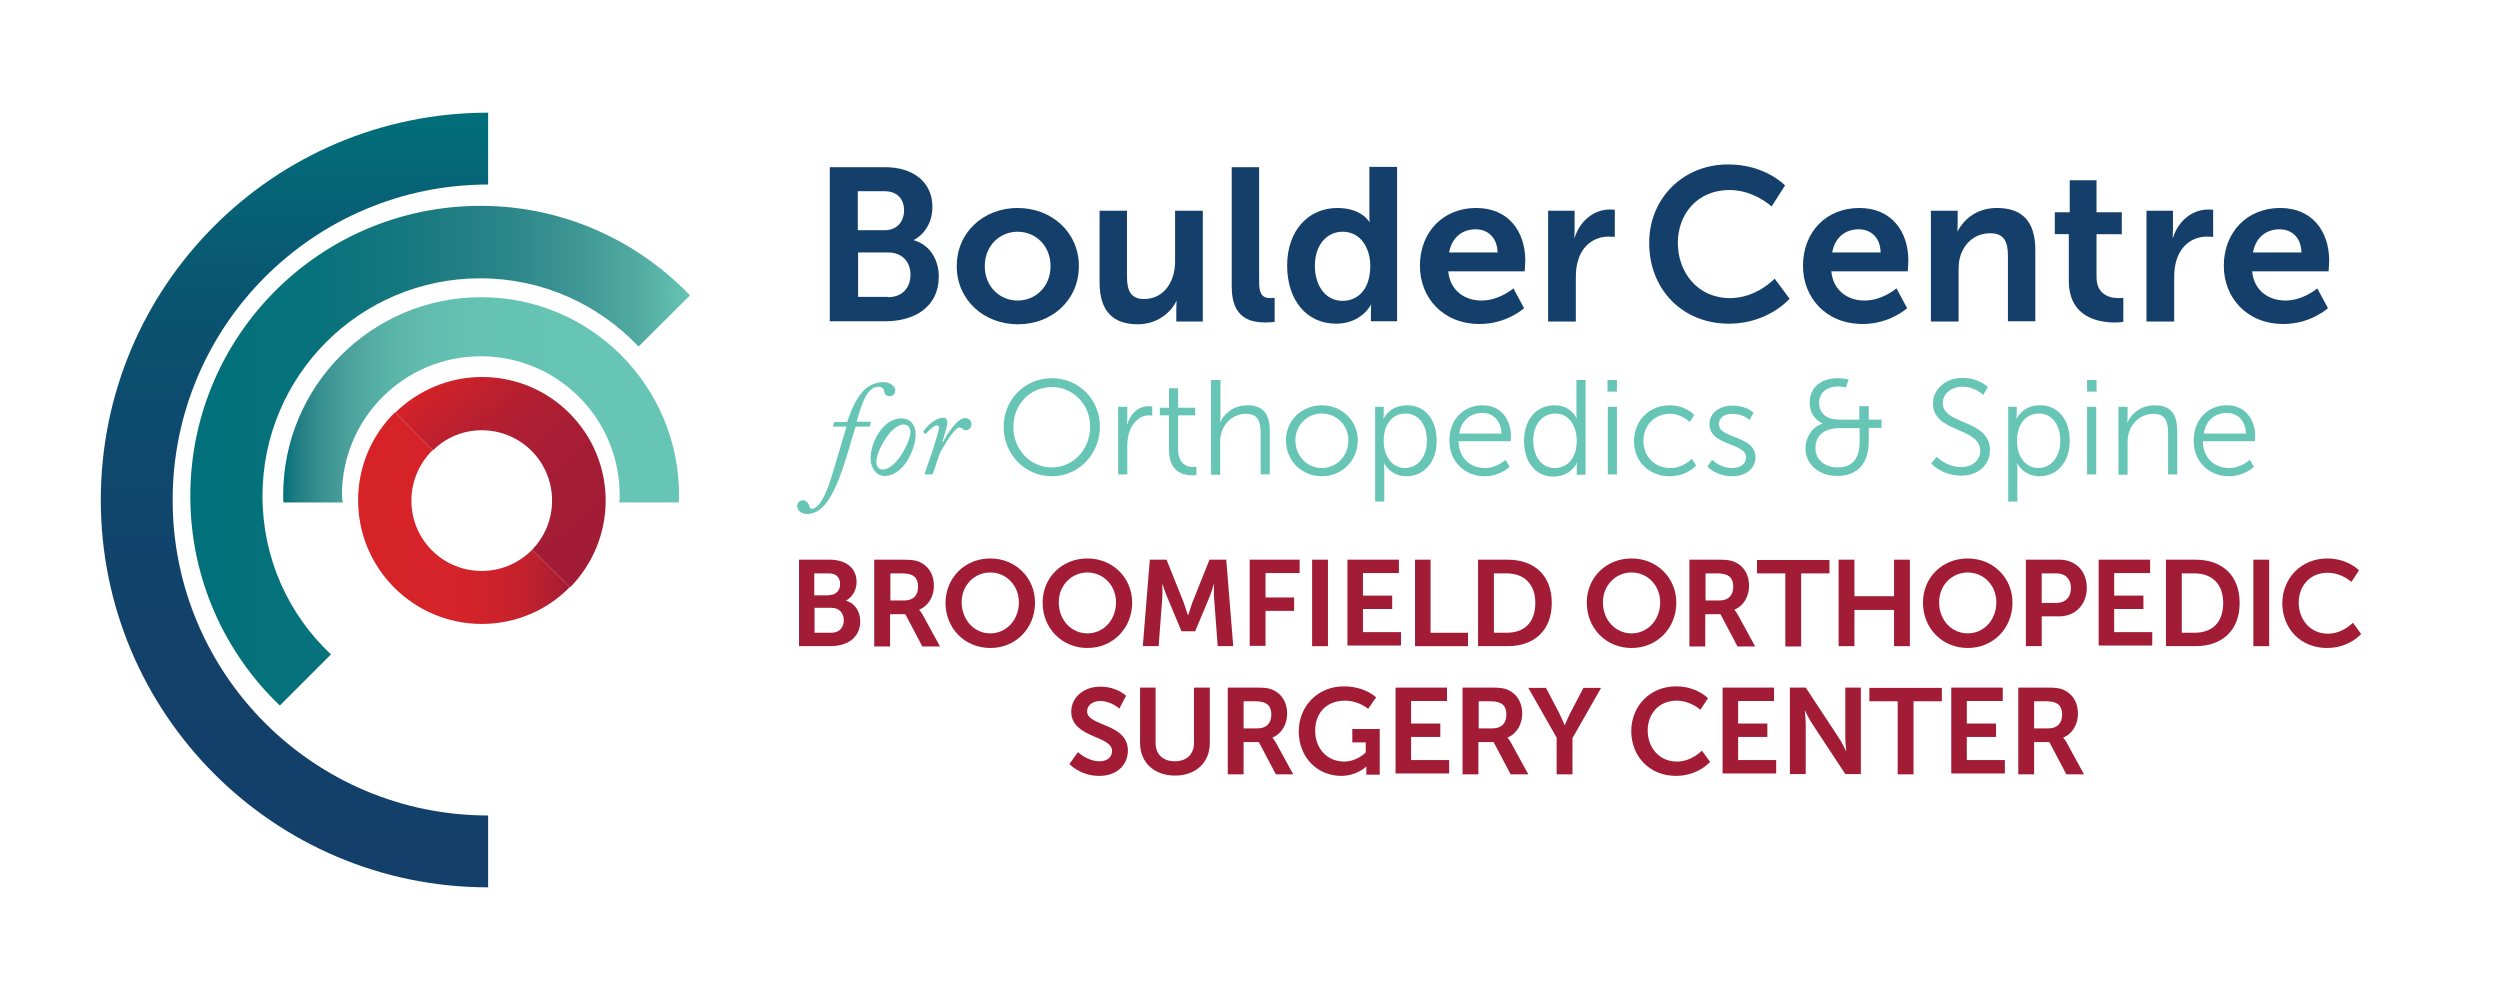 <?xml version="1.0" encoding="utf-8"?>
<!-- Generator: Adobe Illustrator 26.3.1, SVG Export Plug-In . SVG Version: 6.00 Build 0)  -->
<svg version="1.1" id="Layer_1" xmlns="http://www.w3.org/2000/svg" xmlns:xlink="http://www.w3.org/1999/xlink" x="0px" y="0px"
	 viewBox="0 0 821 328.2" style="enable-background:new 0 0 821 328.2;" xml:space="preserve">
<style type="text/css">
	.st0{fill:url(#SVGID_1_);}
	.st1{fill:url(#SVGID_00000178894550119795530230000006992628330185349770_);}
	.st2{fill:url(#SVGID_00000071518831049950074510000018021523205977546934_);}
	.st3{fill:url(#SVGID_00000060744617580102696950000009409525465909576100_);}
	.st4{fill:url(#SVGID_00000054957319223234579680000016064251839155040393_);}
	.st5{fill:#66C5B4;}
	.st6{fill:#133F6A;}
	.st7{fill:#A21C35;}
</style>
<g>
</g>
<g>
	<g>
		<linearGradient id="SVGID_1_" gradientUnits="userSpaceOnUse" x1="96.662" y1="291.353" x2="96.662" y2="36.992">
			<stop  offset="2.311862e-03" style="stop-color:#133F6A"/>
			<stop  offset="0.291" style="stop-color:#13416A"/>
			<stop  offset="0.477" style="stop-color:#10456C"/>
			<stop  offset="0.634" style="stop-color:#0D4C6E"/>
			<stop  offset="0.775" style="stop-color:#095671"/>
			<stop  offset="0.903" style="stop-color:#066376"/>
			<stop  offset="1" style="stop-color:#01707A"/>
		</linearGradient>
		<path class="st0" d="M160.3,267.8c-57.2,0-103.6-46.4-103.6-103.6c0-57.2,46.4-103.6,103.6-103.6h0V37h0
			C90,37,33.1,93.9,33.1,164.2c0,70.2,56.9,127.2,127.2,127.2h0L160.3,267.8L160.3,267.8z"/>
	</g>
	<g>
		
			<linearGradient id="SVGID_00000095321949320691477090000015159168403715515320_" gradientUnits="userSpaceOnUse" x1="62.387" y1="149.691" x2="226.569" y2="149.691">
			<stop  offset="2.311862e-03" style="stop-color:#01707A"/>
			<stop  offset="0.253" style="stop-color:#07727B"/>
			<stop  offset="0.439" style="stop-color:#17787F"/>
			<stop  offset="0.605" style="stop-color:#288387"/>
			<stop  offset="0.759" style="stop-color:#3C9493"/>
			<stop  offset="0.903" style="stop-color:#53ACA3"/>
			<stop  offset="1" style="stop-color:#66C5B4"/>
		</linearGradient>
		<path style="fill:url(#SVGID_00000095321949320691477090000015159168403715515320_);" d="M86.2,162.9c0-39.5,32-71.5,71.5-71.5
			c20.5,0,38.9,8.6,52,22.4L226.6,97c-17.4-18.1-41.8-29.4-68.8-29.4c-52.7,0-95.3,42.7-95.3,95.3c0,27.1,11.3,51.5,29.4,68.8
			l16.8-16.8C94.8,201.9,86.2,183.4,86.2,162.9z"/>
	</g>
	<g>
		
			<linearGradient id="SVGID_00000100370765885401137900000010461559339277184166_" gradientUnits="userSpaceOnUse" x1="92.868" y1="131.239" x2="222.965" y2="131.239">
			<stop  offset="2.311862e-03" style="stop-color:#01707A"/>
			<stop  offset="3.443097e-02" style="stop-color:#1F7C82"/>
			<stop  offset="9.193221e-02" style="stop-color:#378F90"/>
			<stop  offset="0.158" style="stop-color:#49A09C"/>
			<stop  offset="0.235" style="stop-color:#56AFA5"/>
			<stop  offset="0.331" style="stop-color:#5FBAAD"/>
			<stop  offset="0.465" style="stop-color:#65C2B2"/>
			<stop  offset="0.837" style="stop-color:#66C5B4"/>
		</linearGradient>
		<path style="fill:url(#SVGID_00000100370765885401137900000010461559339277184166_);" d="M112.3,162.6c0-25.2,20.4-45.6,45.6-45.6
			s45.6,20.4,45.6,45.6c0,0.8,0,1.6-0.1,2.4h19.5c0-0.8,0.1-1.6,0.1-2.4c0-35.9-29.1-65-65-65s-65,29.1-65,65c0,0.8,0,1.6,0.1,2.4
			h19.5C112.4,164.2,112.3,163.4,112.3,162.6z"/>
	</g>
	
		<linearGradient id="SVGID_00000067928332809960537730000011910613638085542540_" gradientUnits="userSpaceOnUse" x1="198.47" y1="183.37" x2="146.427" y2="121.348">
		<stop  offset="2.311862e-03" style="stop-color:#A21C35"/>
		<stop  offset="0.383" style="stop-color:#A51D35"/>
		<stop  offset="0.61" style="stop-color:#AD1E33"/>
		<stop  offset="0.797" style="stop-color:#BB202F"/>
		<stop  offset="0.961" style="stop-color:#CF222A"/>
		<stop  offset="1" style="stop-color:#D62328"/>
	</linearGradient>
	<path style="fill:url(#SVGID_00000067928332809960537730000011910613638085542540_);" d="M158.2,141.3c12.8,0,23.1,10.3,23.1,23.1
		c0,6.3-2.5,11.9-6.5,16.1l12.4,12.4c7.2-7.3,11.7-17.4,11.7-28.5c0-22.4-18.2-40.6-40.6-40.6c-11.1,0-21.1,4.5-28.5,11.7l12.4,12.4
		C146.3,143.8,151.9,141.3,158.2,141.3z"/>
	
		<linearGradient id="SVGID_00000085952517792642009430000003108086576127339661_" gradientUnits="userSpaceOnUse" x1="117.614" y1="170.271" x2="187.114" y2="170.271">
		<stop  offset="2.311862e-03" style="stop-color:#D62328"/>
		<stop  offset="0.476" style="stop-color:#D42329"/>
		<stop  offset="0.673" style="stop-color:#CC222B"/>
		<stop  offset="0.82" style="stop-color:#BF212E"/>
		<stop  offset="0.94" style="stop-color:#AE1E33"/>
		<stop  offset="1" style="stop-color:#A21C35"/>
	</linearGradient>
	<path style="fill:url(#SVGID_00000085952517792642009430000003108086576127339661_);" d="M174.8,180.5c-4.2,4.3-10.1,7-16.6,7
		c-12.8,0-23.1-10.3-23.1-23.1c0-6.5,2.7-12.4,7-16.6l-12.4-12.4c-7.5,7.4-12.1,17.6-12.1,28.9c0,22.4,18.2,40.6,40.6,40.6
		c11.3,0,21.6-4.6,28.9-12.1L174.8,180.5z"/>
</g>
<g>
	<g>
		<g>
			<g>
				<path class="st5" d="M345.4,124.2c8.8,0,15.8,6.9,15.8,15.9c0,9.1-7,16.3-15.8,16.3s-15.8-7.2-15.8-16.3
					C329.6,131.2,336.6,124.2,345.4,124.2z M345.4,153.5c7,0,12.6-5.8,12.6-13.4c0-7.4-5.7-13-12.6-13c-7,0-12.6,5.6-12.6,13
					C332.7,147.7,338.4,153.5,345.4,153.5z"/>
			</g>
			<g>
				<path class="st5" d="M367.2,133.6h3v3.9c0,1-0.1,1.8-0.1,1.8h0.1c1.1-3.4,3.5-5.9,7-5.9c0.6,0,1.2,0.1,1.2,0.1v3
					c0,0-0.5-0.1-1.1-0.1c-3.1,0-5.5,2.5-6.5,5.7c-0.4,1.4-0.6,2.9-0.6,4.3v9.4h-3V133.6z"/>
			</g>
			<g>
				<path class="st5" d="M383.8,136.4h-2.9v-2.5h3v-6.4h3v6.4h5.6v2.5h-5.6v11.1c0,5.2,3.3,5.9,5,5.9c0.6,0,1-0.1,1-0.1v2.7
					c0,0-0.5,0.1-1.3,0.1c-2.6,0-7.7-0.8-7.7-8.3V136.4z"/>
			</g>
			<g>
				<path class="st5" d="M397.8,124.8h3v12c0,1-0.1,1.8-0.1,1.8h0.1c0.8-2.1,3.8-5.5,8.8-5.5c5.5,0,7.4,3.1,7.4,8.6v14.1h-3v-13.3
					c0-3.5-0.5-6.6-4.8-6.6c-3.8,0-7.1,2.6-8.1,6.3c-0.3,0.9-0.4,1.9-0.4,3v10.7h-3V124.8z"/>
			</g>
			<g>
				<path class="st5" d="M434.1,133.1c6.5,0,11.8,5,11.8,11.5c0,6.7-5.3,11.8-11.8,11.8s-11.8-5-11.8-11.8
					C422.3,138,427.6,133.1,434.1,133.1z M434.1,153.7c4.8,0,8.7-3.9,8.7-9.1c0-5-3.9-8.8-8.7-8.8c-4.8,0-8.7,3.8-8.7,8.8
					C425.4,149.8,429.3,153.7,434.1,153.7z"/>
			</g>
			<g>
				<path class="st5" d="M451.5,133.6h2.9v2.2c0,1-0.1,1.7-0.1,1.7h0.1c0,0,1.8-4.4,7.7-4.4c6,0,9.7,4.8,9.7,11.7
					c0,7-4.2,11.6-9.9,11.6c-5.3,0-7.3-4.2-7.3-4.2h-0.1c0,0,0.1,0.8,0.1,1.9v10.6h-3V133.6z M461.4,153.7c3.9,0,7.2-3.3,7.2-9
					c0-5.4-2.9-8.9-7-8.9c-3.7,0-7.2,2.7-7.2,9C454.4,149.3,456.8,153.7,461.4,153.7z"/>
			</g>
			<g>
				<path class="st5" d="M486.9,133.1c6.1,0,9.3,4.7,9.3,10.3c0,0.5-0.1,1.5-0.1,1.5H479c0.1,5.7,4,8.8,8.6,8.8
					c4.1,0,6.8-2.7,6.8-2.7l1.4,2.3c0,0-3.2,3.1-8.2,3.1c-6.6,0-11.6-4.8-11.6-11.6C475.9,137.5,480.9,133.1,486.9,133.1z
					 M493.1,142.4c-0.2-4.6-3-6.8-6.3-6.8c-3.7,0-6.9,2.3-7.6,6.8H493.1z"/>
			</g>
			<g>
				<path class="st5" d="M510.5,133.1c5.4,0,7.2,4.2,7.2,4.2h0.1c0,0-0.1-0.8-0.1-1.7v-10.8h3v31.1h-2.9v-2.3c0-1,0.1-1.6,0.1-1.6
					h-0.1c0,0-1.8,4.5-7.6,4.5c-6,0-9.7-4.8-9.7-11.7C500.5,137.7,504.6,133.1,510.5,133.1z M510.6,153.7c3.7,0,7.2-2.7,7.2-9
					c0-4.5-2.3-8.9-7.1-8.9c-3.9,0-7.2,3.3-7.2,8.9C503.6,150.2,506.4,153.7,510.6,153.7z"/>
			</g>
			<g>
				<path class="st5" d="M527.9,124.8h3.1v3.8h-3.1V124.8z M528,133.6h3v22.2h-3V133.6z"/>
			</g>
			<g>
				<path class="st5" d="M548.3,133.1c5.4,0,8.1,3.2,8.1,3.2l-1.5,2.3c0,0-2.5-2.7-6.5-2.7c-4.9,0-8.7,3.6-8.7,8.9
					c0,5.2,3.8,8.9,8.8,8.9c4.5,0,7.1-3.1,7.1-3.1l1.4,2.3c0,0-3,3.5-8.7,3.5c-6.6,0-11.7-4.7-11.7-11.6
					C536.7,137.9,541.8,133.1,548.3,133.1z"/>
			</g>
			<g>
				<path class="st5" d="M562.3,151c0,0,2.5,2.7,6.6,2.7c2.4,0,4.5-1.2,4.5-3.5c0-4.9-12-3.7-12-10.9c0-4,3.6-6.1,7.6-6.1
					c4.7,0,6.9,2.4,6.9,2.4l-1.4,2.3c0,0-1.9-2-5.6-2c-2.3,0-4.4,1-4.4,3.4c0,4.9,12,3.6,12,10.9c0,3.6-3.1,6.2-7.6,6.2
					c-5.4,0-8.2-3.2-8.2-3.2L562.3,151z"/>
			</g>
			<g>
				<path class="st5" d="M598.6,139.1L598.6,139.1c0-0.1-4.3-1.5-4.3-7c0-4.8,3.7-7.9,9.3-7.9c1.5,0,3.5,0.4,3.5,0.4l-0.9,2.6
					c0,0-1.5-0.3-2.6-0.3c-3.5,0-6.2,2-6.2,5.3c0,2.1,0.9,5.6,6.7,5.6h6.5v-4.4h3.1v4.4h4.2v2.7h-4.2v4.6c0,7.4-4.1,11.2-10.3,11.2
					c-6.2,0-10.5-3.9-10.5-9.1C593,143.7,595,140.2,598.6,139.1z M603.5,153.5c4.4,0,7.2-2.4,7.2-8.4v-4.5h-6.5c-5.4,0-8,2.6-8,6.5
					C596.1,150.6,598.9,153.5,603.5,153.5z"/>
			</g>
			<g>
				<path class="st5" d="M636,150c0,0,3.2,3.4,8.1,3.4c3.4,0,6.2-2,6.2-5.4c0-7.8-15.5-5.8-15.5-15.5c0-4.5,3.9-8.4,9.7-8.4
					c5.4,0,8.3,3,8.3,3l-1.5,2.6c0,0-2.7-2.7-6.8-2.7c-4,0-6.5,2.6-6.5,5.3c0,7.4,15.5,5.3,15.5,15.5c0,4.6-3.6,8.4-9.4,8.4
					c-6.4,0-9.9-4-9.9-4L636,150z"/>
			</g>
			<g>
				<path class="st5" d="M659.4,133.6h2.9v2.2c0,1-0.1,1.7-0.1,1.7h0.1c0,0,1.8-4.4,7.7-4.4c6,0,9.7,4.8,9.7,11.7
					c0,7-4.2,11.6-9.9,11.6c-5.3,0-7.3-4.2-7.3-4.2h-0.1c0,0,0.1,0.8,0.1,1.9v10.6h-3V133.6z M669.4,153.7c3.9,0,7.2-3.3,7.2-9
					c0-5.4-2.9-8.9-7-8.9c-3.7,0-7.2,2.7-7.2,9C662.3,149.3,664.8,153.7,669.4,153.7z"/>
			</g>
			<g>
				<path class="st5" d="M685.4,124.8h3.1v3.8h-3.1V124.8z M685.4,133.6h3v22.2h-3V133.6z"/>
			</g>
			<g>
				<path class="st5" d="M695.7,133.6h3v3.3c0,1-0.1,1.8-0.1,1.8h0.1c0.8-2,3.6-5.6,8.9-5.6c5.5,0,7.4,3.1,7.4,8.6v14.1h-3v-13.3
					c0-3.5-0.5-6.6-4.8-6.6c-3.8,0-7.1,2.6-8.1,6.3c-0.3,0.9-0.4,1.9-0.4,3v10.7h-3V133.6z"/>
			</g>
			<g>
				<path class="st5" d="M731.3,133.1c6.1,0,9.3,4.7,9.3,10.3c0,0.5-0.1,1.5-0.1,1.5h-17.1c0.1,5.7,4,8.8,8.6,8.8
					c4.1,0,6.8-2.7,6.8-2.7l1.4,2.3c0,0-3.2,3.1-8.2,3.1c-6.6,0-11.6-4.8-11.6-11.6C720.4,137.5,725.3,133.1,731.3,133.1z
					 M737.6,142.4c-0.2-4.6-3-6.8-6.3-6.8c-3.7,0-6.9,2.3-7.6,6.8H737.6z"/>
			</g>
		</g>
		<g>
			<g>
				<path class="st5" d="M273.8,140.2c-0.2,0-0.3-0.1-0.2-0.4l0.2-0.8c0.1-0.3,0.2-0.4,0.5-0.4h3.9c1.3-3.8,2.8-7.5,5.2-10.1
					c1.2-1.4,3.7-3,6.6-3c2.6,0,4,1.6,4,2.6c0,1.4-0.9,2-1.8,2c-1.4,0-1.8-0.8-1.9-1.8c0-0.4-0.5-1.3-1.8-1.3
					c-4.1,0-5.7,6.6-7.2,11.5h4.3c0.3,0,0.4,0.1,0.3,0.5l-0.2,0.8c0,0.3-0.1,0.3-0.5,0.3h-4.2c-1.2,3.6-3.2,11.3-5.4,16.9
					c-2.7,6.9-5.8,11.8-10.6,11.8c-1.8,0-3.2-1.2-3.2-2.6c0-1,0.8-1.9,1.9-1.9c1.3,0,1.9,1.2,2.1,2c0.1,0.4,0.4,0.8,0.8,0.8
					c2.1,0,4.5-3.7,6.9-11.9l4.5-15.1H273.8z"/>
			</g>
			<g>
				<path class="st5" d="M285.9,150.6c0-5.6,4.2-13.2,10.1-13.2c3,0,4.7,2.2,4.7,5.2c0,4.9-3.9,13.7-10.3,13.7
					C288,156.3,285.9,153.9,285.9,150.6z M299,141.9c0-1.4-0.8-2.5-2.2-2.5c-1.9,0-4.2,1.7-6.4,5.3c-1.5,2.4-2.6,5.1-2.6,7.2
					c0,1.4,1,2.3,2,2.3C294.4,154.2,299,144.9,299,141.9z"/>
			</g>
			<g>
				<path class="st5" d="M304.1,155.8c-0.3,0-0.5-0.2-0.4-0.4l2.5-7.2c0.8-2.5,2.2-7.1,2.2-7.8c0-0.4-0.4-0.7-0.8-0.7
					c-0.9,0-2.9,2-3.5,2.7c-0.1,0.1-0.3,0.1-0.4,0l-0.4-0.4c-0.1-0.1-0.1-0.2,0-0.4c0.9-1.4,3.6-4.4,6.6-4.4c0.9,0,1.2,0.8,1.2,1.6
					c0,0.8-0.7,3.3-1.6,6.3l0.2,0.1c1.2-2.5,4.7-7.9,7.2-7.9c1.3,0,2.1,0.8,2.1,2c0,1.2-0.9,2-1.7,2c-0.4,0-0.8-0.1-1.1-0.4
					s-0.6-0.5-1.2-0.5c-1.2,0-3.7,3.8-5.4,6.7c-0.5,0.8-1.1,1.9-1.7,3.9l-1.5,4.5c-0.1,0.3-0.2,0.3-0.6,0.3H304.1z"/>
			</g>
		</g>
	</g>
	<g>
		<g>
			<g>
				<path class="st6" d="M272.5,54.9h18.1c9.1,0,15.6,4.7,15.6,13.1c0,4.7-2.3,8.8-6.1,10.8v0.1c5.6,1.6,8.2,6.8,8.2,11.9
					c0,10.1-8.1,14.7-17.5,14.7h-18.3V54.9z M290.6,75.6c4,0,6.3-2.9,6.3-6.5s-2.1-6.3-6.4-6.3h-8.8v12.8H290.6z M291.6,97.6
					c4.7,0,7.4-3.1,7.4-7.4c0-4.2-2.7-7.3-7.4-7.3h-9.8v14.6H291.6z"/>
			</g>
			<g>
				<path class="st6" d="M334.2,68.3c11.1,0,20.1,7.9,20.1,19.1c0,11.2-8.9,19.1-20,19.1c-11.1,0-20.1-7.9-20.1-19.1
					C314.2,76.2,323.1,68.3,334.2,68.3z M334.2,98.7c5.9,0,10.8-4.6,10.8-11.3c0-6.7-4.9-11.3-10.8-11.3c-5.9,0-10.8,4.6-10.8,11.3
					C323.4,94.1,328.3,98.7,334.2,98.7z"/>
			</g>
			<g>
				<path class="st6" d="M361,69.2h9.1v21.6c0,4.4,1.1,7.4,5.6,7.4c6.6,0,10.2-5.8,10.2-12.3V69.2h9.1v36.4h-8.7v-4.1
					c0-1.4,0.1-2.6,0.1-2.6h-0.1c-1.8,3.8-6.4,7.6-12.6,7.6c-7.8,0-12.6-3.9-12.6-13.8V69.2z"/>
			</g>
			<g>
				<path class="st6" d="M404.5,54.9h9v38c0,4,1.4,5,3.7,5c0.7,0,1.4-0.1,1.4-0.1v7.9c0,0-1.4,0.2-2.9,0.2c-5,0-11.2-1.3-11.2-11.7
					V54.9z"/>
			</g>
			<g>
				<path class="st6" d="M439.2,68.3c8,0,10.5,4.6,10.5,4.6h0.1c0,0-0.1-0.9-0.1-2.1v-16h9.1v50.7h-8.6v-3c0-1.4,0.1-2.4,0.1-2.4
					h-0.1c0,0-3.1,6.2-11.4,6.2c-9.8,0-16.1-7.8-16.1-19.1C422.7,75.8,429.6,68.3,439.2,68.3z M440.9,98.8c4.7,0,9.1-3.4,9.1-11.5
					c0-5.6-3-11.2-9.1-11.2c-5,0-9.1,4.1-9.1,11.3C431.9,94.3,435.6,98.8,440.9,98.8z"/>
			</g>
			<g>
				<path class="st6" d="M484.8,68.3c10.5,0,16.1,7.6,16.1,17.3c0,1.1-0.2,3.5-0.2,3.5h-25.1c0.6,6.4,5.5,9.6,10.9,9.6
					c5.9,0,10.5-4,10.5-4l3.5,6.5c0,0-5.6,5.2-14.6,5.2c-12.1,0-19.6-8.7-19.6-19.1C466.3,76.2,473.9,68.3,484.8,68.3z M491.8,82.9
					c-0.1-4.9-3.2-7.6-7.2-7.6c-4.6,0-7.9,2.9-8.7,7.6H491.8z"/>
			</g>
			<g>
				<path class="st6" d="M508.4,69.2h8.7v6.3c0,1.4-0.1,2.6-0.1,2.6h0.1c1.6-5.2,6-9.3,11.6-9.3c0.9,0,1.6,0.1,1.6,0.1v8.9
					c0,0-0.9-0.1-2.1-0.1c-3.9,0-8.2,2.2-9.9,7.6c-0.6,1.8-0.8,3.8-0.8,5.9v14.4h-9.1V69.2z"/>
			</g>
			<g>
				<path class="st6" d="M567.5,54c12.3,0,18.7,6.9,18.7,6.9l-4.4,6.9c0,0-5.8-5.4-13.8-5.4c-10.7,0-17,8-17,17.4
					c0,9.6,6.5,18.1,17.1,18.1c8.8,0,14.7-6.4,14.7-6.4l4.9,6.6c0,0-7,8.2-19.9,8.2c-15.5,0-26.2-11.5-26.2-26.4
					C541.5,65.3,552.6,54,567.5,54z"/>
			</g>
			<g>
				<path class="st6" d="M610.6,68.3c10.5,0,16.1,7.6,16.1,17.3c0,1.1-0.2,3.5-0.2,3.5h-25.1c0.6,6.4,5.5,9.6,10.9,9.6
					c5.9,0,10.5-4,10.5-4l3.5,6.5c0,0-5.6,5.2-14.6,5.2c-12.1,0-19.6-8.7-19.6-19.1C592.1,76.2,599.7,68.3,610.6,68.3z M617.6,82.9
					c-0.1-4.9-3.2-7.6-7.2-7.6c-4.6,0-7.9,2.9-8.7,7.6H617.6z"/>
			</g>
			<g>
				<path class="st6" d="M634.2,69.2h8.7v4.2c0,1.4-0.1,2.5-0.1,2.5h0.1c1.6-3.1,5.6-7.6,12.9-7.6c8.1,0,12.6,4.2,12.6,13.8v23.4h-9
					V84c0-4.4-1.1-7.4-5.8-7.4c-4.9,0-8.4,3.1-9.8,7.4c-0.5,1.5-0.6,3.1-0.6,4.9v16.7h-9.1V69.2z"/>
			</g>
			<g>
				<path class="st6" d="M679.5,76.9h-4.7v-7.2h4.9V59.2h8.8v10.5h8.3v7.2h-8.3v14.1c0,6,4.7,6.9,7.2,6.9c1,0,1.6-0.1,1.6-0.1v7.9
					c0,0-1.1,0.2-2.8,0.2c-5.1,0-15.1-1.5-15.1-13.7V76.9z"/>
			</g>
			<g>
				<path class="st6" d="M704.9,69.2h8.7v6.3c0,1.4-0.1,2.6-0.1,2.6h0.1c1.6-5.2,6-9.3,11.6-9.3c0.9,0,1.6,0.1,1.6,0.1v8.9
					c0,0-0.9-0.1-2.1-0.1c-3.9,0-8.2,2.2-9.9,7.6c-0.6,1.8-0.8,3.8-0.8,5.9v14.4h-9.1V69.2z"/>
			</g>
			<g>
				<path class="st6" d="M748.8,68.3c10.5,0,16.1,7.6,16.1,17.3c0,1.1-0.2,3.5-0.2,3.5h-25.1c0.6,6.4,5.5,9.6,10.9,9.6
					c5.9,0,10.5-4,10.5-4l3.5,6.5c0,0-5.6,5.2-14.6,5.2c-12.1,0-19.6-8.7-19.6-19.1C730.3,76.2,738,68.3,748.8,68.3z M755.8,82.9
					c-0.1-4.9-3.2-7.6-7.2-7.6c-4.6,0-7.9,2.9-8.7,7.6H755.8z"/>
			</g>
		</g>
	</g>
</g>
<g>
	<path class="st7" d="M262.3,183.8h10.2c5.1,0,8.8,2.6,8.8,7.3c0,2.6-1.3,4.9-3.4,6.1v0.1c3.1,0.9,4.6,3.8,4.6,6.7
		c0,5.7-4.6,8.2-9.8,8.2h-10.3V183.8z M272.4,195.4c2.2,0,3.5-1.6,3.5-3.6s-1.2-3.5-3.6-3.5h-4.9v7.2H272.4z M273,207.8
		c2.6,0,4.1-1.7,4.1-4.1c0-2.4-1.5-4.1-4.1-4.1h-5.5v8.2H273z"/>
	<path class="st7" d="M287.2,183.8h9.2c3.1,0,4.5,0.2,5.7,0.8c2.8,1.3,4.6,4,4.6,7.8c0,3.4-1.8,6.6-4.8,7.8v0.1c0,0,0.4,0.4,1,1.4
		l5.8,10.6h-5.8l-5.6-10.6h-5v10.6h-5.2V183.8z M297,197.2c2.8,0,4.5-1.6,4.5-4.5c0-2.7-1.2-4.4-5.2-4.4h-3.9v8.9H297z"/>
	<path class="st7" d="M325.2,183.4c8.4,0,14.7,6.4,14.7,14.5c0,8.4-6.3,14.9-14.7,14.9s-14.7-6.5-14.7-14.9
		C310.6,189.7,316.9,183.4,325.2,183.4z M325.2,208c5.2,0,9.4-4.3,9.4-10.2c0-5.6-4.2-9.8-9.4-9.8s-9.4,4.2-9.4,9.8
		C315.9,203.7,320,208,325.2,208z"/>
	<path class="st7" d="M357.1,183.4c8.4,0,14.7,6.4,14.7,14.5c0,8.4-6.3,14.9-14.7,14.9s-14.7-6.5-14.7-14.9
		C342.4,189.7,348.7,183.4,357.1,183.4z M357.1,208c5.2,0,9.4-4.3,9.4-10.2c0-5.6-4.2-9.8-9.4-9.8s-9.4,4.2-9.4,9.8
		C347.7,203.7,351.9,208,357.1,208z"/>
	<path class="st7" d="M377.6,183.8h5.5l5.6,14c0.6,1.7,1.4,4.2,1.4,4.2h0.1c0,0,0.8-2.5,1.4-4.2l5.6-14h5.5l2.3,28.4h-5.1l-1.2-15.9
		c-0.1-1.9,0-4.4,0-4.4h-0.1c0,0-0.8,2.8-1.5,4.4l-4.6,11h-4.5l-4.6-11c-0.7-1.6-1.6-4.4-1.6-4.4h-0.1c0,0,0.1,2.6,0,4.4l-1.2,15.9
		h-5.2L377.6,183.8z"/>
	<path class="st7" d="M410.5,183.8h16.3v4.4h-11.2v8h9.4v4.4h-9.4v11.5h-5.2V183.8z"/>
	<path class="st7" d="M430.9,183.8h5.2v28.4h-5.2V183.8z"/>
	<path class="st7" d="M442.4,183.8h17v4.4h-11.8v7.4h9.6v4.4h-9.6v7.6h12.5v4.4h-17.6V183.8z"/>
	<path class="st7" d="M464.6,183.8h5.2v24h12.3v4.4h-17.4V183.8z"/>
	<path class="st7" d="M485.4,183.8h9.7c8.8,0,14.5,5.2,14.5,14.2c0,9-5.7,14.2-14.5,14.2h-9.7V183.8z M494.8,207.8
		c5.8,0,9.4-3.4,9.4-9.8c0-6.3-3.8-9.7-9.4-9.7h-4.2v19.5H494.8z"/>
	<path class="st7" d="M535.8,183.4c8.4,0,14.7,6.4,14.7,14.5c0,8.4-6.3,14.9-14.7,14.9s-14.7-6.5-14.7-14.9
		C521.1,189.7,527.4,183.4,535.8,183.4z M535.8,208c5.2,0,9.4-4.3,9.4-10.2c0-5.6-4.2-9.8-9.4-9.8s-9.4,4.2-9.4,9.8
		C526.4,203.7,530.6,208,535.8,208z"/>
	<path class="st7" d="M554.9,183.8h9.2c3.1,0,4.5,0.2,5.7,0.8c2.8,1.3,4.6,4,4.6,7.8c0,3.4-1.8,6.6-4.8,7.8v0.1c0,0,0.4,0.4,1,1.4
		l5.8,10.6h-5.8l-5.6-10.6h-5v10.6h-5.2V183.8z M564.7,197.2c2.8,0,4.5-1.6,4.5-4.5c0-2.7-1.2-4.4-5.2-4.4h-3.9v8.9H564.7z"/>
	<path class="st7" d="M586.3,188.3H577v-4.4h23.8v4.4h-9.3v24h-5.2V188.3z"/>
	<path class="st7" d="M603.8,183.8h5.2v12h13v-12h5.2v28.4h-5.2v-11.9h-13v11.9h-5.2V183.8z"/>
	<path class="st7" d="M646.2,183.4c8.4,0,14.7,6.4,14.7,14.5c0,8.4-6.3,14.9-14.7,14.9s-14.7-6.5-14.7-14.9
		C631.5,189.7,637.8,183.4,646.2,183.4z M646.2,208c5.2,0,9.4-4.3,9.4-10.2c0-5.6-4.2-9.8-9.4-9.8s-9.4,4.2-9.4,9.8
		C636.8,203.7,641,208,646.2,208z"/>
	<path class="st7" d="M665.3,183.8h11c5.3,0,9,3.7,9,9.2c0,5.5-3.7,9.4-9,9.4h-5.8v9.8h-5.2V183.8z M675.3,198c3,0,4.8-1.9,4.8-4.9
		c0-2.9-1.8-4.8-4.7-4.8h-4.9v9.7H675.3z"/>
	<path class="st7" d="M689.1,183.8h17v4.4h-11.8v7.4h9.6v4.4h-9.6v7.6h12.5v4.4h-17.6V183.8z"/>
	<path class="st7" d="M711.3,183.8h9.7c8.8,0,14.5,5.2,14.5,14.2c0,9-5.7,14.2-14.5,14.2h-9.7V183.8z M720.7,207.8
		c5.8,0,9.4-3.4,9.4-9.8c0-6.3-3.8-9.7-9.4-9.7h-4.2v19.5H720.7z"/>
	<path class="st7" d="M740,183.8h5.2v28.4H740V183.8z"/>
	<path class="st7" d="M764.2,183.4c6.9,0,10.5,3.9,10.5,3.9l-2.5,3.8c0,0-3.2-3-7.8-3c-6,0-9.5,4.5-9.5,9.8c0,5.4,3.6,10.2,9.6,10.2
		c4.9,0,8.2-3.6,8.2-3.6l2.7,3.7c0,0-3.9,4.6-11.2,4.6c-8.7,0-14.7-6.4-14.7-14.8C749.6,189.7,755.9,183.4,764.2,183.4z"/>
	<path class="st7" d="M354,247c0,0,3.1,3,7.1,3c2.2,0,4.1-1.1,4.1-3.4c0-5.1-13.4-4.2-13.4-12.9c0-4.7,4.1-8.2,9.5-8.2
		c5.6,0,8.5,3,8.5,3l-2.2,4.2c0,0-2.7-2.5-6.3-2.5c-2.4,0-4.3,1.4-4.3,3.4c0,5,13.4,3.8,13.4,12.9c0,4.5-3.4,8.3-9.4,8.3
		c-6.3,0-9.8-3.9-9.8-3.9L354,247z"/>
	<path class="st7" d="M374.3,225.8h5.2V244c0,3.8,2.5,6,6.3,6c3.8,0,6.3-2.2,6.3-6v-18.2h5.2V244c0,6.4-4.6,10.7-11.4,10.7
		c-6.9,0-11.5-4.3-11.5-10.7V225.8z"/>
	<path class="st7" d="M403.2,225.8h9.2c3.1,0,4.5,0.2,5.7,0.8c2.8,1.3,4.6,4,4.6,7.8c0,3.4-1.8,6.6-4.8,7.8v0.1c0,0,0.4,0.4,1,1.4
		l5.8,10.6H419l-5.6-10.6h-5v10.6h-5.2V225.8z M413,239.2c2.8,0,4.5-1.6,4.5-4.5c0-2.7-1.2-4.4-5.2-4.4h-3.9v8.9H413z"/>
	<path class="st7" d="M441.3,225.4c7,0,10.6,3.6,10.6,3.6l-2.6,3.8c0,0-3-2.7-7.6-2.7c-6.4,0-9.8,4.4-9.8,9.8
		c0,6.2,4.2,10.2,9.5,10.2c4.3,0,7.1-3,7.1-3v-3.3h-4.4v-4.4h9v15h-4.4v-1.4c0-0.6,0-1.2,0-1.2h-0.1c0,0-3,3-8.2,3
		c-7.5,0-13.9-5.8-13.9-14.7C426.6,231.8,432.8,225.4,441.3,225.4z"/>
	<path class="st7" d="M458.2,225.8h17v4.4h-11.8v7.4h9.6v4.4h-9.6v7.6h12.5v4.4h-17.6V225.8z"/>
	<path class="st7" d="M480.4,225.8h9.2c3.1,0,4.5,0.2,5.7,0.8c2.8,1.3,4.6,4,4.6,7.8c0,3.4-1.8,6.6-4.8,7.8v0.1c0,0,0.4,0.4,1,1.4
		l5.8,10.6h-5.8l-5.6-10.6h-5v10.6h-5.2V225.8z M490.2,239.2c2.8,0,4.5-1.6,4.5-4.5c0-2.7-1.2-4.4-5.2-4.4h-3.9v8.9H490.2z"/>
	<path class="st7" d="M511.3,242.4l-9.4-16.5h5.8l4.4,8.4c0.9,1.8,1.7,3.8,1.7,3.8h0.1c0,0,0.8-2,1.7-3.8l4.4-8.4h5.8l-9.4,16.5
		v11.9h-5.2V242.4z"/>
	<path class="st7" d="M550.4,225.4c6.9,0,10.5,3.9,10.5,3.9l-2.5,3.8c0,0-3.2-3-7.8-3c-6,0-9.5,4.5-9.5,9.8c0,5.4,3.6,10.2,9.6,10.2
		c4.9,0,8.2-3.6,8.2-3.6l2.7,3.7c0,0-3.9,4.6-11.2,4.6c-8.7,0-14.7-6.4-14.7-14.8C535.8,231.7,542,225.4,550.4,225.4z"/>
	<path class="st7" d="M565.6,225.8h17v4.4h-11.8v7.4h9.6v4.4h-9.6v7.6h12.5v4.4h-17.6V225.8z"/>
	<path class="st7" d="M587.8,225.8h5.2l10.8,16.4c1.1,1.6,2.4,4.4,2.4,4.4h0.1c0,0-0.3-2.7-0.3-4.4v-16.4h5.1v28.4h-5.1l-10.8-16.4
		c-1.1-1.6-2.4-4.4-2.4-4.4h-0.1c0,0,0.3,2.7,0.3,4.4v16.4h-5.2V225.8z"/>
	<path class="st7" d="M623.2,230.3h-9.3v-4.4h23.8v4.4h-9.3v24h-5.2V230.3z"/>
	<path class="st7" d="M640.7,225.8h17v4.4h-11.8v7.4h9.6v4.4h-9.6v7.6h12.5v4.4h-17.6V225.8z"/>
	<path class="st7" d="M662.9,225.8h9.2c3.1,0,4.5,0.2,5.7,0.8c2.8,1.3,4.6,4,4.6,7.8c0,3.4-1.8,6.6-4.8,7.8v0.1c0,0,0.4,0.4,1,1.4
		l5.8,10.6h-5.8l-5.6-10.6h-5v10.6h-5.2V225.8z M672.7,239.2c2.8,0,4.5-1.6,4.5-4.5c0-2.7-1.2-4.4-5.2-4.4H668v8.9H672.7z"/>
</g>
</svg>
